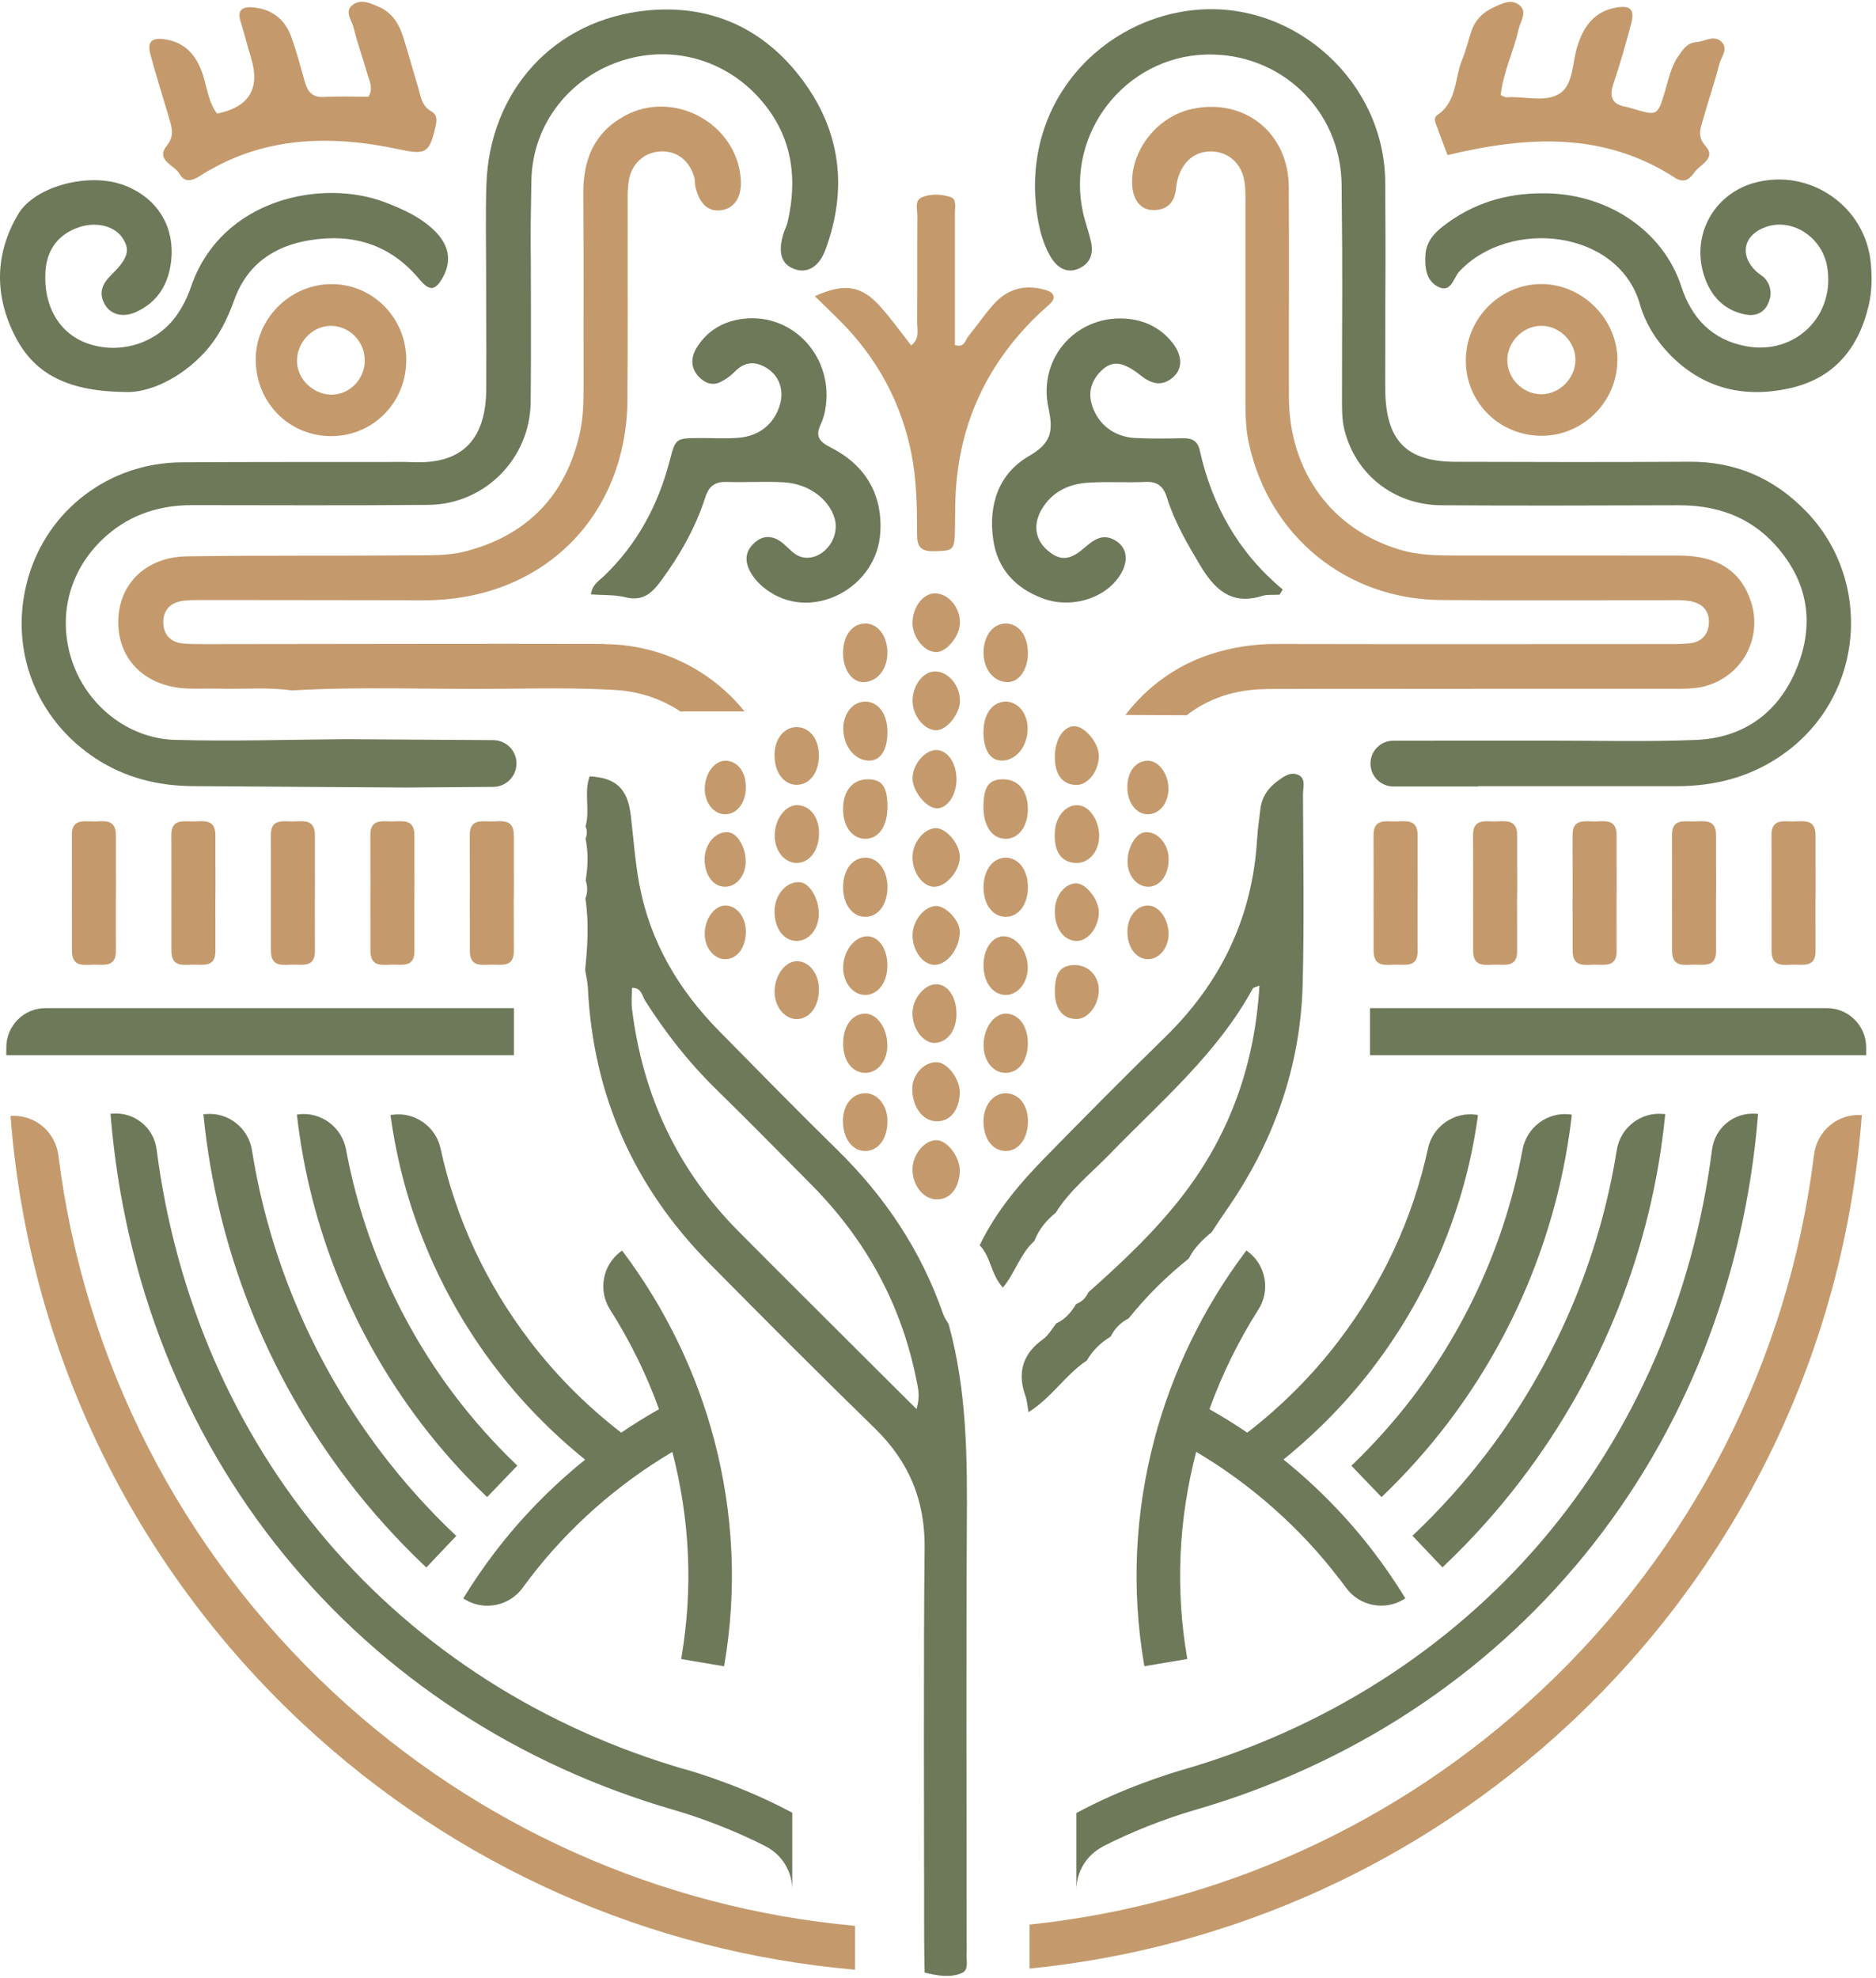 <svg width="295" height="311" viewBox="0 0 295 311" fill="none" xmlns="http://www.w3.org/2000/svg">
<path d="M162.614 195.183C160.433 197.165 159.636 200.143 157.707 202.482C155.788 200.384 155.819 197.616 154.058 195.823C156.606 190.506 160.37 186.07 164.45 181.907C170.616 175.616 176.792 169.345 183.105 163.2C191.955 154.601 196.957 144.272 197.681 131.919C197.775 130.346 198.016 128.794 198.195 127.232C198.404 125.407 199.348 123.981 200.785 122.911C201.781 122.167 202.934 121.254 204.214 121.884C205.378 122.471 204.895 123.834 204.895 124.862C204.927 134.771 205.095 144.681 204.853 154.58C204.539 167.824 200.229 179.821 192.616 190.642C191.903 191.66 191.232 192.719 190.54 193.757C189.113 194.942 187.782 196.211 186.943 197.909C183.44 200.699 180.273 203.845 177.463 207.337C176.215 207.966 175.271 208.92 174.663 210.178C173.101 211.122 171.821 212.349 170.909 213.943C167.564 216.145 165.425 219.753 161.734 222.07C161.534 220.99 161.503 220.214 161.251 219.522C159.93 215.831 160.811 212.894 164.03 210.587C164.88 209.979 165.414 208.952 166.096 208.113C167.491 207.463 168.455 206.372 169.21 205.072C170.123 204.726 170.752 204.086 171.15 203.216C176.561 198.413 181.825 193.453 186.219 187.685C193.528 178.08 197.335 167.174 198.048 154.999C197.534 155.22 197.104 155.262 196.989 155.471C191.389 165.737 182.549 173.193 174.579 181.414C171.643 184.445 168.277 187.088 165.991 190.726C164.533 191.911 163.359 193.316 162.677 195.089L162.614 195.162V195.183Z" fill="#6E795A"/>
<path d="M81.222 120.059C81.222 118.045 79.597 116.409 77.583 116.388C69.844 116.336 62.105 116.284 54.367 116.242C45.411 116.305 36.445 116.598 27.5 116.347C20.066 116.137 13.606 110.841 11.31 103.889C8.94 96.706 11.005 89.26 16.773 84.216C20.622 80.85 25.152 79.435 30.216 79.435C42.611 79.445 54.996 79.508 67.391 79.393C76.231 79.309 83.33 72.126 83.445 63.286C83.508 58.105 83.487 52.925 83.487 47.734C83.498 35.633 83.34 40.509 83.56 28.408C83.718 19.495 89.632 12.06 98.011 9.47C106.253 6.922 114.957 9.68 120.367 16.59C124.667 22.085 125.369 28.293 123.859 34.899C123.723 35.508 123.409 36.074 123.22 36.671C122.297 39.66 122.821 41.485 124.814 42.271C126.838 43.079 128.777 42.051 129.805 39.262C133.329 29.698 132.227 20.627 126.114 12.479C120.105 4.457 111.769 0.682 101.838 1.637C87.126 3.042 76.954 14.283 76.482 29.079C76.335 33.63 76.44 38.192 76.44 42.754C76.44 54.54 76.503 49.349 76.461 61.147C76.43 69.431 72.382 73.028 64.842 72.671C63.427 72.608 62.011 72.65 60.595 72.65C49.91 72.66 39.214 72.629 28.518 72.702C17.151 72.786 7.44 80.2 4.399 90.97C1.306 101.928 5.563 113.096 15.127 119.325C19.762 122.334 24.868 123.582 30.321 123.624C41.479 123.708 52.636 123.771 63.794 123.844C68.387 123.813 72.98 123.781 77.573 123.739C79.586 123.729 81.212 122.083 81.212 120.069" fill="#6E795A"/>
<path d="M232.454 123.635C242.835 123.635 253.217 123.635 263.598 123.635C269.9 123.635 275.71 122.083 280.848 118.276C293.253 109.09 294.396 91.284 284.151 80.557C279.128 75.293 273.025 72.566 265.664 72.608C253.395 72.682 241.126 72.661 228.857 72.619C221.233 72.598 218.014 69.347 217.836 61.681C217.804 60.266 217.825 58.85 217.825 57.434C217.825 42.187 217.92 43.907 217.825 28.66C217.72 12.889 203.774 0.336 188.432 1.521C173.479 2.675 160.434 15.992 163.097 33.83C163.422 35.99 163.978 38.161 165.048 40.111C166.222 42.271 167.9 43.026 169.651 42.229C171.549 41.369 171.969 39.776 171.539 37.909C171.182 36.378 170.626 34.899 170.291 33.368C167.575 20.953 176.918 8.967 189.586 8.579C201.246 8.222 210.841 17.198 210.967 29.027C211.146 45.7 211.03 45.386 211.03 62.048C211.03 63.936 210.957 65.823 211.429 67.68C213.211 74.642 219.209 79.403 226.655 79.456C239.081 79.54 251.507 79.487 263.934 79.456C269.879 79.435 275.102 81.207 279.149 85.685C284.298 91.379 285.389 97.996 282.578 104.979C279.758 111.995 274.273 116.053 266.65 116.357C258.795 116.672 250.92 116.452 243.066 116.462C235.075 116.462 227.095 116.473 219.105 116.473C217.102 116.473 215.487 118.098 215.508 120.101C215.518 122.083 217.133 123.677 219.115 123.677H232.464V123.635H232.454Z" fill="#6E795A"/>
<path d="M94.957 101.257C74.351 101.205 53.746 101.278 33.13 101.289C31.714 101.289 30.298 101.31 28.893 101.205C26.848 101.047 25.684 99.81 25.674 97.828C25.674 95.804 26.963 94.672 28.935 94.462C30.183 94.326 31.441 94.357 32.7 94.357C44.025 94.357 55.35 94.389 66.675 94.399C85.247 94.42 98.585 81.27 98.669 62.72C98.742 47.148 98.68 48.563 98.701 32.991C98.701 31.418 98.638 29.824 98.9 28.293C99.382 25.546 101.553 23.795 104.164 23.805C106.597 23.805 108.484 25.367 109.197 27.968C109.323 28.419 109.25 28.912 109.355 29.373C109.984 32.058 111.358 33.316 113.36 33.065C115.542 32.792 116.716 30.904 116.485 28.062C115.772 19.348 105.884 14.011 98.197 18.237C93.394 20.879 91.696 25.116 91.727 30.422C91.811 46.151 91.738 44.893 91.769 60.623C91.769 63.15 91.727 65.677 91.171 68.131C88.959 77.946 82.887 84.185 73.208 86.702C70.513 87.405 67.588 87.31 64.767 87.331C52.97 87.426 41.162 87.31 29.375 87.489C22.779 87.583 18.47 92.04 18.596 98.09C18.721 103.921 22.989 107.979 29.375 108.272C31.106 108.346 32.836 108.241 34.566 108.293C38.331 108.409 42.116 108.021 45.87 108.577C56.85 107.926 67.85 108.44 78.829 108.314C84.796 108.251 90.783 108.157 96.729 108.503C100.588 108.723 104.07 109.94 106.995 111.88H117.083C111.934 105.473 103.944 101.31 94.936 101.289" fill="#C49A6D"/>
<path d="M199.149 108.346C209.845 108.304 220.541 108.335 231.247 108.335V108.314C241.786 108.314 252.325 108.314 262.874 108.314C264.604 108.314 266.324 108.367 268.033 107.926C273.874 106.395 277.177 100.481 275.374 94.724C273.843 89.848 270.12 87.373 264.059 87.362C252.262 87.331 240.465 87.362 228.668 87.352C225.836 87.352 223.015 87.289 220.258 86.482C209.467 83.325 202.714 74.171 202.682 62.447C202.641 45.774 202.745 46.078 202.661 29.405C202.62 20.879 195.678 15.374 187.477 17.125C182.161 18.258 178.019 23.302 178.019 28.618C178.019 31.229 179.214 32.97 181.238 33.033C183.492 33.096 184.709 31.879 184.929 29.635C184.992 29.017 185.107 28.377 185.307 27.79C186.166 25.2 188.054 23.773 190.508 23.815C192.92 23.857 194.965 25.409 195.573 27.979C195.898 29.331 195.845 30.778 195.845 32.194C195.856 48.238 195.856 47.305 195.845 63.349C195.845 65.551 195.929 67.743 196.422 69.913C199.662 84.353 211.711 94.221 226.549 94.357C238.346 94.472 250.144 94.378 261.951 94.388C263.21 94.388 264.489 94.315 265.716 94.525C267.656 94.839 268.862 96.045 268.715 98.09C268.6 99.873 267.478 100.984 265.695 101.163C264.132 101.32 262.559 101.278 260.986 101.278C240.842 101.288 220.708 101.309 200.575 101.267C197.062 101.267 193.696 101.802 190.382 102.872C184.898 104.655 180.294 108.073 176.98 112.425L186.607 112.477C190.067 109.793 194.262 108.388 199.191 108.367" fill="#C49A6D"/>
<path d="M275.846 28.754C269.334 30.59 265.821 37.238 268.066 43.635C269.114 46.633 271.107 48.741 274.326 49.433C275.836 49.758 277.21 49.36 277.954 47.913C278.646 46.581 278.604 45.155 277.65 43.918C277.283 43.435 276.664 43.142 276.213 42.722C273.403 40.101 274.169 36.829 277.86 35.633C281.918 34.323 286.469 37.311 287.297 41.82C288.713 49.591 282.337 55.893 274.567 54.446C269.187 53.439 266 50 264.385 45.05C261.449 36.032 252.367 30.243 242.405 30.401C236.732 30.411 231.584 32.005 227.053 35.476C225.512 36.651 224.275 38.014 224.149 40.09C224.033 42.062 224.254 44.106 226.089 45.071C228.196 46.183 228.553 43.687 229.465 42.701C237.393 34.218 254.528 36.095 257.883 47.871C258.712 50.755 260.285 53.345 262.371 55.536C267.604 61.031 274.043 62.657 281.31 61.084C288.377 59.553 292.268 54.802 293.862 47.986C294.365 45.837 294.386 43.614 294.187 41.422C293.39 32.425 284.519 26.322 275.836 28.765" fill="#6E795A"/>
<path d="M2.856 33.683C-0.866 39.965 -0.887 46.571 2.426 52.978C5.53 58.966 10.857 61.587 19.98 61.65C23.357 61.713 28.296 59.647 32.218 55.358C34.357 53.02 35.752 50.199 36.822 47.211C38.824 41.611 43.05 38.685 48.713 37.773C55.561 36.661 61.422 38.465 65.984 43.96C67.578 45.879 68.511 45.7 69.686 43.519C71.049 41.003 70.609 38.507 68.333 36.284C66.152 34.155 63.446 32.928 60.636 31.848C50.842 28.041 34.777 31.104 29.995 45.208C29.45 46.822 28.632 48.416 27.636 49.78C24.479 54.09 18.733 55.767 13.752 54.006C9.316 52.433 6.81 48.133 7.145 42.701C7.365 39.209 9.201 36.808 12.472 35.718C15.146 34.826 18.02 35.539 19.257 37.416C20.526 39.314 20.159 40.625 17.474 43.257C16.101 44.61 15.45 46.057 16.478 47.861C17.401 49.486 19.351 50.01 21.459 49.035C24.731 47.525 26.419 44.809 26.881 41.307C27.614 35.718 24.762 31.072 19.435 29.101C13.951 27.066 5.467 29.268 2.846 33.694" fill="#6E795A"/>
<path d="M143.279 54.309C141.58 52.149 140.091 50.041 138.372 48.143C135.435 44.882 132.751 44.484 128.126 46.581C129.605 48.017 130.769 49.129 131.912 50.272C137.868 56.186 141.738 63.254 143.342 71.465C144.15 75.597 144.212 79.844 144.202 84.049C144.202 85.947 144.8 86.722 146.792 86.681C149.938 86.628 150.106 86.565 150.169 83.22C150.19 81.993 150.2 80.777 150.211 79.55C150.368 67.669 154.741 57.612 163.329 49.402C163.916 48.835 164.556 48.322 165.133 47.755C166.15 46.749 165.647 45.983 164.577 45.648C161.463 44.683 158.61 45.27 156.377 47.713C154.909 49.307 153.703 51.132 152.318 52.81C151.794 53.449 151.679 54.75 150.158 54.257V48.993C150.158 43.823 150.169 38.664 150.158 33.504C150.158 32.592 150.494 31.302 149.435 30.967C148.04 30.526 146.425 30.442 145.03 30.998C143.762 31.502 144.254 32.896 144.254 33.913C144.212 39.482 144.254 45.05 144.212 50.629C144.212 51.855 144.674 53.271 143.279 54.32" fill="#C49A6D"/>
<path d="M138.435 83.755C138.781 77.652 136.044 73.122 130.623 70.364C128.882 69.483 128.158 68.634 129.039 66.778C129.375 66.075 129.605 65.299 129.752 64.534C131.283 56.323 124.771 49.108 116.76 50.146C113.624 50.555 111.108 52.065 109.482 54.802C108.622 56.26 108.612 57.864 109.818 59.175C110.709 60.14 111.894 60.716 113.215 60.108C114.044 59.72 114.851 59.154 115.491 58.493C117.053 56.878 118.721 56.721 120.566 57.875C122.517 59.091 123.314 61.293 122.653 63.6C121.804 66.599 119.455 68.581 116.131 68.843C114.096 69.011 112.041 68.875 109.996 68.885C106.252 68.917 106.231 68.906 105.309 72.461C103.484 79.456 100.191 85.6 94.927 90.634C94.172 91.358 93.124 91.924 92.924 93.476C94.759 93.612 96.636 93.497 98.367 93.927C100.988 94.577 102.425 93.381 103.851 91.462C106.871 87.383 109.356 83.031 110.908 78.208C111.496 76.373 112.481 75.733 114.327 75.785C117.315 75.88 120.315 75.67 123.293 75.848C127.183 76.089 130.35 78.48 131.241 81.521C132.133 84.541 129.605 87.918 126.638 87.698C125.065 87.582 124.237 86.366 123.156 85.464C121.657 84.206 120.031 84.017 118.511 85.475C117.022 86.911 117.148 88.547 118.133 90.183C118.878 91.41 119.927 92.364 121.133 93.14C128.095 97.628 137.942 92.322 138.425 83.723" fill="#6E795A"/>
<path d="M179.342 59.018C181.03 60.349 182.645 60.853 184.417 59.364C185.99 58.042 185.98 55.935 184.365 53.9C182.624 51.698 180.317 50.482 177.528 50.157C169.621 49.255 163.109 56.05 164.871 64.166C165.699 67.994 165.227 69.724 161.757 71.748C157.027 74.506 155.412 79.372 156.178 84.814C156.828 89.449 159.638 92.469 163.927 94.084C168.604 95.846 174.183 93.99 176.343 90.078C177.455 88.065 177.192 86.167 175.536 85.087C173.554 83.797 172.096 84.772 170.534 86.135C168.206 88.191 166.664 88.191 164.766 86.586C162.816 84.94 162.407 82.549 163.738 80.211C165.364 77.358 168.027 76.089 171.152 75.901C174.13 75.712 177.129 75.922 180.108 75.785C182.016 75.691 182.96 76.498 183.495 78.239C184.669 82.014 186.641 85.401 188.654 88.788C190.908 92.574 193.53 95.237 198.427 93.727C199.298 93.455 200.283 93.581 201.217 93.518C201.374 93.245 201.542 92.972 201.709 92.7C194.746 86.911 190.604 79.498 188.664 70.846C188.308 69.263 187.417 68.896 186.001 68.917C183.484 68.959 180.967 69.011 178.451 68.875C175.148 68.686 172.715 66.736 171.75 63.82C171.089 61.818 171.54 60.077 172.903 58.588C174.697 56.627 176.416 56.7 179.332 59.007" fill="#6E795A"/>
<path d="M238.799 0.714C237.54 -0.209 236.062 0.609 234.793 1.196C233.168 1.941 231.962 3.168 231.374 4.898C230.871 6.377 230.535 7.928 229.927 9.376C228.7 12.312 229.162 15.972 226.016 18.09C225.24 18.614 225.848 19.537 226.089 20.25C226.54 21.571 227.054 22.872 227.62 24.392C240.162 21.393 252.169 20.701 263.337 27.926C264.878 28.922 265.749 28.104 266.462 27.087C267.343 25.85 269.933 24.895 268.213 22.987C266.787 21.403 267.437 20.135 267.825 18.719C268.611 15.846 269.618 13.035 270.342 10.141C270.625 9.009 271.799 7.74 270.761 6.628C269.587 5.391 268.129 6.513 266.776 6.618C265.277 6.733 264.679 7.74 263.966 8.757C262.75 10.466 262.382 12.49 261.795 14.43C260.642 18.247 260.621 18.237 256.699 17.073C256.395 16.989 256.101 16.873 255.797 16.821C253.605 16.475 252.976 15.353 253.7 13.203C254.748 10.078 255.661 6.911 256.5 3.734C257.087 1.532 256.405 0.808 254.224 1.175C250.669 1.773 248.96 4.195 247.985 7.446C247.23 9.963 247.398 13.329 245.258 14.713C242.993 16.171 239.753 15.101 236.953 15.3C236.67 15.321 236.376 15.112 235.978 14.965C236.376 11.368 238.023 8.096 238.799 4.594C239.092 3.294 240.309 1.815 238.82 0.724" fill="#C49A6D"/>
<path d="M34.137 17.88C32.595 15.814 32.532 13.193 31.589 10.886C30.488 8.17 28.61 6.492 25.674 6.146C23.776 5.926 23.137 6.649 23.661 8.6C24.552 11.934 25.611 15.216 26.576 18.541C27.006 20.019 27.488 21.33 26.23 22.903C24.395 25.21 27.415 25.933 28.244 27.36C28.988 28.66 30.068 28.545 31.41 27.685C41.173 21.435 51.806 21.152 62.733 23.48C66.938 24.381 67.525 24.098 68.469 19.967C68.7 18.992 68.836 18.079 67.808 17.503C66.225 16.611 66.131 14.954 65.68 13.486C64.904 10.938 64.201 8.358 63.404 5.821C62.775 3.818 61.726 2.067 59.723 1.154C58.297 0.504 56.672 -0.303 55.319 0.882C54.176 1.888 55.34 3.241 55.613 4.374C56.2 6.806 57.07 9.176 57.752 11.588C58.067 12.721 58.769 13.874 57.93 15.216C55.581 15.216 53.232 15.122 50.894 15.248C49.101 15.342 48.388 14.409 47.947 12.899C47.255 10.487 46.626 8.044 45.766 5.695C44.749 2.958 42.673 1.396 39.726 1.154C38.216 1.028 37.251 1.511 37.818 3.335C38.415 5.286 38.919 7.268 39.506 9.218C40.932 13.958 39.142 16.842 34.137 17.869" fill="#C49A6D"/>
<path d="M254.339 56.606C254.339 50.303 249.033 44.861 242.72 44.672C236.177 44.484 230.661 49.79 230.503 56.417C230.346 63.055 235.589 68.455 242.28 68.529C248.855 68.613 254.339 63.181 254.328 56.606M237.026 56.595C237.047 53.701 239.532 51.216 242.405 51.237C245.279 51.247 247.785 53.785 247.732 56.637C247.691 59.542 245.216 62.006 242.353 61.996C239.448 61.985 237.005 59.511 237.026 56.595Z" fill="#C49A6D"/>
<path d="M40.209 56.638C40.282 63.412 45.546 68.644 52.205 68.582C58.791 68.519 63.96 63.16 63.887 56.48C63.813 49.769 58.361 44.473 51.754 44.683C45.379 44.893 40.135 50.314 40.209 56.638ZM57.354 56.459C57.48 59.427 55.141 61.996 52.247 62.059C49.353 62.122 46.752 59.679 46.7 56.858C46.658 53.911 48.996 51.352 51.849 51.248C54.753 51.143 57.228 53.481 57.354 56.459Z" fill="#C49A6D"/>
<path d="M83.338 210.891C76.386 201.778 71.656 191.586 69.276 180.596C68.531 177.146 65.207 174.808 61.715 175.301L61.411 175.342L61.453 175.657C63.414 189.908 69.108 203.53 77.896 215.054C81.954 220.381 86.704 225.247 92.01 229.536C86.673 233.846 81.912 238.732 77.843 244.059C76.124 246.314 74.488 248.684 73.009 251.096L72.852 251.358L73.114 251.515C76.113 253.361 80.098 252.564 82.184 249.691C82.541 249.198 82.908 248.705 83.286 248.212C89.315 240.305 97.065 233.437 105.726 228.319C108.505 238.994 108.988 249.848 107.163 260.586L107.111 260.89L113.864 262.033L113.916 261.729C115.909 249.984 115.374 238.114 112.312 226.442C109.554 215.904 104.604 205.69 98.008 196.902L97.82 196.651L97.568 196.839C94.747 198.958 94.034 202.942 95.922 205.921C99.057 210.849 101.658 216.124 103.629 221.598C101.584 222.762 99.581 223.999 97.683 225.289C92.262 221.105 87.428 216.25 83.328 210.881" fill="#6E795A"/>
<path d="M46.993 175.238L46.689 175.269L46.72 175.584C48.755 193.096 55.518 209.801 66.288 223.905C69.339 227.9 72.727 231.707 76.376 235.209L76.606 235.419L81.346 230.48L81.126 230.26C77.728 226.998 74.572 223.454 71.73 219.742C63.006 208.301 57.018 194.826 54.417 180.775C53.767 177.251 50.495 174.818 46.983 175.227" fill="#6E795A"/>
<path d="M32.291 175.186L31.987 175.217L32.018 175.532C34.105 196.295 41.938 216.082 54.669 232.777C58.318 237.558 62.408 242.099 66.812 246.283L67.043 246.493L71.751 241.522L71.52 241.313C67.378 237.391 63.551 233.123 60.122 228.624C49.457 214.646 42.368 198.14 39.621 180.88C39.055 177.335 35.835 174.84 32.301 175.196" fill="#6E795A"/>
<path d="M107.878 278.287C85.469 271.806 65.933 259.348 51.378 242.266C36.855 225.226 27.605 203.949 24.627 180.743C24.187 177.314 21.135 174.839 17.696 175.122L17.381 175.143L17.402 175.458C19.541 201.359 28.969 225.236 44.656 244.489C60.27 263.658 81.495 277.542 106.033 284.642C110.752 286.005 116.11 288.133 120.389 290.336C122.979 291.667 124.583 294.299 124.583 297.183V285.061C117.316 281.139 109.986 278.874 107.868 278.266" fill="#6E795A"/>
<path d="M247.126 175.584L247.158 175.28L246.854 175.238C243.33 174.829 240.069 177.262 239.419 180.785C236.818 194.847 230.831 208.322 222.116 219.752C219.285 223.465 216.118 227.009 212.721 230.281L212.5 230.49L217.251 235.43L217.471 235.209C221.12 231.696 224.518 227.9 227.569 223.905C238.328 209.801 245.092 193.086 247.137 175.574" fill="#6E795A"/>
<path d="M227.043 246.262C231.447 242.088 235.526 237.548 239.176 232.755C251.906 216.072 259.739 196.273 261.826 175.51L261.858 175.206L261.554 175.175C258.02 174.818 254.8 177.314 254.234 180.859C251.487 198.119 244.398 214.624 233.733 228.603C230.304 233.091 226.466 237.369 222.335 241.291L222.104 241.501L226.823 246.471L227.054 246.262H227.043Z" fill="#6E795A"/>
<path d="M210.561 248.202C210.938 248.694 211.295 249.187 211.662 249.68C213.749 252.553 217.733 253.35 220.733 251.505L220.995 251.337L220.827 251.075C219.348 248.673 217.723 246.304 215.993 244.039C211.924 238.701 207.163 233.825 201.826 229.515C207.132 225.226 211.872 220.36 215.93 215.033C224.717 203.509 230.411 189.887 232.372 175.636L232.414 175.332L232.11 175.29C228.618 174.808 225.294 177.136 224.55 180.596C222.169 191.586 217.44 201.779 210.487 210.881C206.387 216.26 201.553 221.105 196.132 225.289C194.234 223.999 192.231 222.762 190.186 221.598C192.168 216.113 194.758 210.839 197.893 205.91C199.791 202.932 199.068 198.947 196.247 196.829L195.995 196.64L195.807 196.892C189.211 205.669 184.261 215.883 181.503 226.432C178.441 238.093 177.906 249.963 179.899 261.718L179.951 262.023L186.704 260.88L186.652 260.575C184.827 249.837 185.32 238.984 188.099 228.309C196.761 233.437 204.51 240.305 210.54 248.202" fill="#6E795A"/>
<path d="M173.459 290.346C177.737 288.144 183.106 286.015 187.815 284.652C212.353 277.553 233.577 263.669 249.191 244.5C264.879 225.236 274.295 201.37 276.435 175.468L276.466 175.164L276.152 175.143C272.712 174.86 269.661 177.324 269.22 180.764C266.242 203.97 256.993 225.236 242.469 242.287C227.914 259.369 208.378 271.827 185.969 278.308C183.861 278.916 176.521 281.181 169.254 285.103V297.215C169.254 294.32 170.869 291.699 173.448 290.367" fill="#6E795A"/>
<path d="M293.445 165.937H215.426V158.533H287.279C290.687 158.533 293.455 161.302 293.455 164.71V165.937H293.445Z" fill="#6E795A"/>
<path d="M0.979 165.937H80.811V158.533H7.155C3.747 158.533 0.99 161.302 0.99 164.71V165.937H0.979Z" fill="#6E795A"/>
<path d="M285.495 141.22C285.516 139.406 285.506 137.655 285.495 135.83V134.698C285.495 133.649 285.495 132.569 285.495 131.416C285.526 128.616 283.482 129.192 281.846 129.171C280.325 129.15 278.553 128.825 278.564 131.3C278.574 134.278 278.574 136.984 278.574 139.647C278.553 141.461 278.574 143.213 278.574 145.037C278.574 145.415 278.574 145.782 278.574 146.17C278.574 147.218 278.574 148.299 278.574 149.452C278.553 152.262 280.587 151.675 282.213 151.696C283.744 151.717 285.506 152.042 285.495 149.567C285.485 146.6 285.485 143.884 285.485 141.22" fill="#C49A6D"/>
<path d="M269.85 141.22C269.871 139.406 269.86 137.655 269.85 135.83V134.698C269.85 133.649 269.85 132.569 269.85 131.416C269.881 128.616 267.837 129.192 266.201 129.171C264.68 129.15 262.908 128.825 262.919 131.3C262.929 134.278 262.929 136.984 262.929 139.647C262.908 141.461 262.929 143.213 262.929 145.037V146.17C262.929 147.218 262.929 148.299 262.929 149.452C262.908 152.262 264.942 151.675 266.568 151.696C268.099 151.717 269.86 152.042 269.85 149.567C269.839 146.6 269.839 143.884 269.839 141.22" fill="#C49A6D"/>
<path d="M254.214 141.22C254.235 139.406 254.225 137.655 254.214 135.83V134.698C254.214 133.649 254.214 132.569 254.214 131.416C254.246 128.616 252.201 129.192 250.565 129.171C249.044 129.15 247.272 128.825 247.283 131.3C247.293 134.278 247.293 136.984 247.293 139.647C247.272 141.461 247.293 143.213 247.293 145.037C247.293 145.415 247.293 145.782 247.293 146.17C247.293 147.218 247.293 148.299 247.293 149.452C247.272 152.262 249.307 151.675 250.932 151.696C252.463 151.717 254.225 152.042 254.214 149.567C254.204 146.6 254.204 143.884 254.204 141.22" fill="#C49A6D"/>
<path d="M238.57 141.22C238.591 139.406 238.58 137.655 238.57 135.83V134.698C238.57 133.649 238.57 132.569 238.57 131.416C238.601 128.616 236.556 129.192 234.92 129.171C233.4 129.15 231.628 128.825 231.638 131.3C231.649 134.278 231.649 136.984 231.649 139.647C231.628 141.461 231.649 143.213 231.649 145.037C231.649 145.415 231.649 145.782 231.649 146.17C231.649 147.218 231.649 148.299 231.649 149.452C231.628 152.262 233.662 151.675 235.288 151.696C236.819 151.717 238.58 152.042 238.57 149.567C238.559 146.6 238.559 143.884 238.559 141.22" fill="#C49A6D"/>
<path d="M222.923 141.22C222.944 139.406 222.933 137.655 222.923 135.83V134.698C222.923 133.649 222.923 132.569 222.923 131.416C222.954 128.616 220.909 129.192 219.273 129.171C217.753 129.15 215.981 128.825 215.991 131.3C215.991 134.278 216.002 136.984 216.002 139.647C215.981 141.461 216.002 143.213 216.002 145.037C216.002 145.415 216.002 145.782 216.002 146.17C216.002 147.218 216.002 148.299 216.002 149.452C215.981 152.262 218.015 151.675 219.64 151.696C221.171 151.717 222.933 152.042 222.923 149.567C222.912 146.6 222.912 143.884 222.912 141.22" fill="#C49A6D"/>
<path d="M80.801 141.22C80.822 139.406 80.811 137.655 80.801 135.83V134.698C80.801 133.649 80.801 132.569 80.801 131.416C80.832 128.616 78.787 129.192 77.151 129.171C75.631 129.15 73.859 128.825 73.869 131.3C73.869 134.278 73.88 136.984 73.88 139.647C73.859 141.461 73.88 143.213 73.88 145.037C73.88 145.415 73.88 145.782 73.88 146.17C73.88 147.218 73.88 148.299 73.88 149.452C73.859 152.262 75.893 151.675 77.518 151.696C79.049 151.717 80.811 152.042 80.801 149.567C80.79 146.6 80.79 143.884 80.79 141.22" fill="#C49A6D"/>
<path d="M65.167 141.22C65.188 139.406 65.178 137.655 65.167 135.83V134.698C65.167 133.649 65.167 132.569 65.167 131.416C65.199 128.616 63.154 129.192 61.518 129.171C59.998 129.15 58.225 128.825 58.236 131.3C58.236 134.278 58.246 136.984 58.246 139.647C58.225 141.461 58.246 143.213 58.246 145.037C58.246 145.415 58.246 145.782 58.246 146.17C58.246 147.218 58.246 148.299 58.246 149.452C58.225 152.262 60.26 151.675 61.885 151.696C63.416 151.717 65.178 152.042 65.167 149.567C65.157 146.6 65.157 143.884 65.157 141.22" fill="#C49A6D"/>
<path d="M49.52 141.22C49.541 139.406 49.53 137.655 49.52 135.83V134.698C49.52 133.649 49.52 132.569 49.52 131.416C49.551 128.616 47.507 129.192 45.871 129.171C44.35 129.15 42.578 128.825 42.588 131.3C42.599 134.278 42.599 136.984 42.599 139.647C42.578 141.461 42.599 143.213 42.599 145.037V146.17C42.599 147.218 42.599 148.299 42.599 149.452C42.578 152.262 44.612 151.675 46.238 151.696C47.769 151.717 49.53 152.042 49.52 149.567C49.509 146.6 49.509 143.884 49.509 141.22" fill="#C49A6D"/>
<path d="M33.875 141.22C33.896 139.406 33.886 137.655 33.875 135.83V134.698C33.875 133.649 33.875 132.569 33.875 131.416C33.907 128.616 31.862 129.192 30.226 129.171C28.706 129.15 26.933 128.825 26.944 131.3C26.954 134.278 26.954 136.984 26.954 139.647C26.933 141.461 26.954 143.213 26.954 145.037C26.954 145.415 26.954 145.782 26.954 146.17C26.954 147.218 26.954 148.299 26.954 149.452C26.933 152.262 28.968 151.675 30.593 151.696C32.124 151.717 33.886 152.042 33.875 149.567C33.865 146.6 33.865 143.884 33.865 141.22" fill="#C49A6D"/>
<path d="M18.228 141.22C18.249 139.406 18.239 137.655 18.228 135.83V134.698C18.228 133.649 18.228 132.569 18.228 131.416C18.26 128.616 16.215 129.192 14.579 129.171C13.059 129.15 11.286 128.825 11.297 131.3C11.307 134.278 11.307 136.984 11.307 139.647C11.286 141.461 11.307 143.213 11.307 145.037C11.307 145.415 11.307 145.782 11.307 146.17C11.307 147.218 11.307 148.299 11.307 149.452C11.286 152.262 13.321 151.675 14.946 151.696C16.477 151.717 18.239 152.042 18.228 149.567C18.218 146.6 18.218 143.884 18.218 141.22" fill="#C49A6D"/>
<path d="M52.435 266.154C28.411 243.777 13.216 214.006 9.189 181.708C8.717 177.954 5.435 175.206 1.66 175.49C4.429 212.087 20.798 246.073 47.748 271.177C71.709 293.492 102.119 306.936 134.459 309.746V302.846C103.86 300.057 75.117 287.274 52.425 266.144" fill="#C49A6D"/>
<path d="M285.254 181.582C281.259 213.901 266.075 243.714 242.04 266.112C219.83 286.823 191.79 299.501 161.904 302.647V309.568C193.541 306.401 223.228 293.031 246.728 271.135C273.688 246 290.036 211.982 292.773 175.353C288.998 175.07 285.716 177.828 285.254 181.582Z" fill="#C49A6D"/>
<path d="M149.193 208.322C152.076 218.735 152.108 229.379 152.034 240.064C151.919 257.807 152.003 287.148 152.003 304.891C152.003 305.677 152.035 306.464 151.993 307.24C151.93 308.309 152.381 309.767 151.269 310.26C149.444 311.078 147.284 310.658 145.397 310.197C145.376 308.488 145.323 306.768 145.323 305.058C145.323 288.406 145.197 260.167 145.397 243.525C145.491 235.964 142.943 229.84 137.553 224.597C128.776 216.051 120.135 207.368 111.526 198.654C99.676 186.647 93.248 172.197 92.441 155.303C92.399 154.37 92.158 153.458 92.011 152.524C92.399 148.781 92.629 145.037 92.053 141.293C92.43 140.35 92.409 139.406 92.095 138.452C92.462 136.25 92.525 134.058 92.074 131.856C92.346 131.227 92.346 130.587 92.074 129.958C92.818 127.378 91.78 124.641 92.724 122.083C96.908 122.324 98.691 124.033 99.194 128.238C99.613 131.814 99.865 135.421 100.515 138.955C102.182 148.026 106.681 155.639 113.099 162.151C119.254 168.401 125.41 174.682 131.67 180.827C139.189 188.199 144.862 196.703 148.322 206.665C148.522 207.242 148.91 207.756 149.214 208.301M144.128 221.577C144.736 219.448 144.348 218.242 144.107 217.015C141.747 205.124 136.148 194.963 127.654 186.364C122.578 181.225 117.503 176.087 112.354 171.033C108.181 166.933 104.647 162.361 101.501 157.453C100.966 156.624 100.882 155.261 99.372 155.356C99.372 156.467 99.257 157.568 99.383 158.648C101.05 172.176 106.492 183.92 116.129 193.631C123.428 200.982 130.779 208.28 138.109 215.6C139.975 217.456 141.842 219.312 144.117 221.577" fill="#6E795A"/>
<path d="M161.63 127.462C161.557 130.063 160.13 131.888 158.159 131.909C155.957 131.919 154.562 129.801 154.646 126.571C154.72 123.645 155.548 122.565 157.687 122.544C160.172 122.523 161.714 124.442 161.63 127.462Z" fill="#C49A6D"/>
<path d="M147.316 167.037C149.109 167.111 151.081 169.879 150.924 172.092C150.724 174.755 149.319 176.381 147.253 176.328C145.051 176.286 143.405 174 143.457 171.116C143.499 168.925 145.366 166.953 147.316 167.037Z" fill="#C49A6D"/>
<path d="M147.222 188.608C145.135 188.545 143.426 186.312 143.489 183.753C143.552 181.498 145.387 179.307 147.222 179.296C149.005 179.286 151.071 182.086 150.924 184.33C150.756 187.004 149.309 188.66 147.212 188.608" fill="#C49A6D"/>
<path d="M147.18 93.319C149.277 93.423 151.081 95.73 150.944 98.111C150.829 100.166 148.763 102.599 147.18 102.547C145.208 102.494 143.342 100.009 143.499 97.628C143.656 95.175 145.334 93.214 147.18 93.308" fill="#C49A6D"/>
<path d="M161.641 139.375C161.704 142.164 160.173 144.23 158.076 144.177C156.115 144.125 154.71 142.279 154.658 139.679C154.605 136.879 156.126 134.824 158.223 134.876C160.184 134.928 161.579 136.764 161.641 139.375Z" fill="#C49A6D"/>
<path d="M147.178 105.588C149.265 105.692 151.079 108.02 150.943 110.401C150.817 112.467 148.772 114.889 147.178 114.837C145.186 114.774 143.351 112.309 143.508 109.918C143.665 107.465 145.343 105.493 147.189 105.588" fill="#C49A6D"/>
<path d="M146.979 139.459C145.176 139.49 143.508 137.299 143.487 134.855C143.467 132.59 145.197 130.357 147.063 130.231C148.678 130.115 150.828 132.548 150.933 134.614C151.038 136.764 148.867 139.427 146.969 139.448" fill="#C49A6D"/>
<path d="M154.657 114.9C154.699 112.247 156.093 110.38 158.075 110.328C160.089 110.275 161.672 112.257 161.599 114.753C161.515 117.584 159.554 119.786 157.278 119.597C155.59 119.461 154.604 117.71 154.646 114.9" fill="#C49A6D"/>
<path d="M161.629 164.164C161.598 166.817 160.193 168.673 158.19 168.715C156.176 168.757 154.614 166.786 154.666 164.269C154.729 161.469 156.428 159.246 158.378 159.403C160.339 159.561 161.661 161.501 161.629 164.154" fill="#C49A6D"/>
<path d="M150.924 146.379C150.997 148.98 149.068 151.644 147.054 151.728C145.271 151.801 143.604 149.725 143.499 147.302C143.394 144.911 145.282 142.479 147.243 142.468C148.721 142.468 150.882 144.754 150.924 146.379Z" fill="#C49A6D"/>
<path d="M154.657 102.515C154.72 99.904 156.188 98.038 158.17 98.048C160.31 98.069 161.757 100.156 161.631 103.029C161.526 105.462 160.152 107.287 158.422 107.266C156.23 107.245 154.605 105.179 154.657 102.505" fill="#C49A6D"/>
<path d="M121.793 143.223C121.825 140.685 123.702 138.557 125.768 138.735C127.351 138.871 128.798 141.335 128.756 143.81C128.714 146.054 127.278 147.858 125.443 147.963C123.324 148.078 121.751 146.044 121.793 143.223Z" fill="#C49A6D"/>
<path d="M154.656 151.853C154.636 149.19 156.062 147.176 157.907 147.239C159.879 147.302 161.619 149.609 161.619 152.168C161.619 154.611 159.973 156.562 158.002 156.457C156.062 156.352 154.667 154.444 154.656 151.853Z" fill="#C49A6D"/>
<path d="M165.876 130.765C166.033 128.28 167.722 126.424 169.62 126.634C171.518 126.833 173.07 129.423 172.818 131.971C172.598 134.205 171.035 135.788 169.148 135.704C166.83 135.589 165.677 133.848 165.876 130.776" fill="#C49A6D"/>
<path d="M128.775 118.895C128.733 121.517 127.349 123.352 125.367 123.415C123.26 123.478 121.729 121.422 121.791 118.601C121.844 116.085 123.406 114.25 125.409 114.344C127.423 114.438 128.807 116.326 128.765 118.885" fill="#C49A6D"/>
<path d="M161.64 176.57C161.556 179.17 160.109 181.006 158.137 180.995C156.019 180.995 154.551 178.919 154.656 176.077C154.75 173.613 156.396 171.757 158.378 171.924C160.402 172.092 161.734 173.98 161.65 176.57" fill="#C49A6D"/>
<path d="M132.571 127.462C132.645 130.063 134.071 131.888 136.042 131.909C138.244 131.919 139.639 129.801 139.555 126.571C139.482 123.645 138.653 122.565 136.514 122.544C134.029 122.523 132.487 124.442 132.571 127.462Z" fill="#C49A6D"/>
<path d="M132.572 139.375C132.509 142.164 134.04 144.23 136.137 144.177C138.098 144.125 139.504 142.279 139.556 139.679C139.608 136.879 138.088 134.824 135.991 134.876C134.03 134.928 132.635 136.764 132.572 139.375Z" fill="#C49A6D"/>
<path d="M139.545 114.9C139.504 112.247 138.109 110.38 136.127 110.328C134.114 110.275 132.53 112.257 132.604 114.753C132.687 117.584 134.648 119.786 136.924 119.597C138.612 119.461 139.598 117.71 139.556 114.9" fill="#C49A6D"/>
<path d="M132.573 164.164C132.605 166.817 134.01 168.673 136.013 168.715C138.026 168.757 139.589 166.786 139.536 164.269C139.473 161.469 137.774 159.246 135.834 159.403C133.874 159.561 132.552 161.501 132.584 164.154" fill="#C49A6D"/>
<path d="M139.545 102.515C139.483 99.904 138.014 98.038 136.033 98.048C133.893 98.069 132.446 100.156 132.572 103.029C132.677 105.462 134.051 107.287 135.781 107.266C137.973 107.245 139.598 105.179 139.545 102.505" fill="#C49A6D"/>
<path d="M139.544 151.853C139.565 149.19 138.139 147.176 136.294 147.239C134.322 147.302 132.582 149.609 132.582 152.168C132.582 154.611 134.228 156.562 136.199 156.457C138.139 156.352 139.534 154.444 139.544 151.853Z" fill="#C49A6D"/>
<path d="M132.562 176.57C132.646 179.17 134.093 181.006 136.065 180.995C138.183 180.995 139.651 178.919 139.546 176.077C139.462 173.613 137.805 171.757 135.823 171.924C133.799 172.092 132.468 173.98 132.552 176.57" fill="#C49A6D"/>
<path d="M128.776 155.429C128.838 158.051 127.507 160.043 125.567 160.242C123.585 160.442 121.844 158.512 121.802 156.048C121.76 153.604 123.291 151.329 125.084 151.161C127.035 150.983 128.713 152.923 128.776 155.419" fill="#C49A6D"/>
<path d="M165.877 119.136C165.856 116.41 167.115 114.312 168.834 114.197C170.512 114.082 172.84 116.85 172.798 118.926C172.756 121.286 171.089 123.436 169.296 123.436C167.125 123.436 165.898 121.884 165.877 119.147" fill="#C49A6D"/>
<path d="M128.776 131.426C128.651 134.006 127.057 135.841 125.075 135.694C123.082 135.537 121.646 133.439 121.835 130.954C122.034 128.416 123.753 126.424 125.599 126.623C127.623 126.833 128.913 128.783 128.787 131.426" fill="#C49A6D"/>
<path d="M110.803 135.033C110.835 132.674 112.575 130.702 114.494 130.87C115.962 130.985 117.305 133.282 117.263 135.578C117.221 137.665 115.889 139.332 114.19 139.437C112.229 139.553 110.761 137.655 110.803 135.044" fill="#C49A6D"/>
<path d="M117.284 146.359C117.336 148.792 116.11 150.637 114.306 150.826C112.46 151.015 110.845 149.211 110.814 146.935C110.783 144.66 112.198 142.552 113.865 142.405C115.68 142.248 117.232 144.041 117.284 146.359Z" fill="#C49A6D"/>
<path d="M117.282 124.086C117.167 126.477 115.688 128.186 113.843 128.039C111.997 127.903 110.665 125.942 110.833 123.645C111.011 121.296 112.616 119.44 114.315 119.629C116.192 119.828 117.397 121.632 117.272 124.086" fill="#C49A6D"/>
<path d="M183.768 135.033C183.736 132.674 181.995 130.702 180.076 130.87C178.608 130.985 177.266 133.282 177.308 135.578C177.35 137.665 178.682 139.332 180.381 139.437C182.342 139.553 183.81 137.655 183.768 135.044" fill="#C49A6D"/>
<path d="M177.286 146.359C177.233 148.792 178.46 150.637 180.264 150.826C182.109 151.015 183.724 149.211 183.756 146.935C183.787 144.66 182.372 142.552 180.704 142.405C178.89 142.248 177.338 144.041 177.286 146.359Z" fill="#C49A6D"/>
<path d="M177.276 124.086C177.392 126.477 178.87 128.186 180.716 128.039C182.561 127.903 183.893 125.942 183.725 123.645C183.547 121.296 181.943 119.44 180.244 119.629C178.367 119.828 177.161 121.632 177.287 124.086" fill="#C49A6D"/>
<path d="M150.41 159.372C150.41 161.962 149.068 163.85 147.128 163.997C145.209 164.143 143.416 161.774 143.489 159.204C143.563 156.971 145.335 154.832 147.16 154.779C148.984 154.727 150.4 156.74 150.4 159.372" fill="#C49A6D"/>
<path d="M169.306 138.913C170.868 138.966 172.871 141.629 172.798 143.569C172.703 145.981 170.994 148.068 169.201 147.973C167.114 147.858 165.719 145.729 165.887 142.898C166.024 140.664 167.575 138.861 169.306 138.913Z" fill="#C49A6D"/>
<path d="M150.408 122.712C150.355 125.071 148.982 127.074 147.388 127.116C145.689 127.168 143.413 124.337 143.497 122.282C143.581 120.101 145.49 117.909 147.272 117.94C149.066 117.982 150.46 120.101 150.408 122.701" fill="#C49A6D"/>
<path d="M165.877 155.943C165.877 153.038 166.716 151.843 168.824 151.759C171.036 151.665 172.787 153.395 172.787 155.67C172.787 158.04 171.131 160.232 169.316 160.242C167.135 160.253 165.877 158.69 165.877 155.943Z" fill="#C49A6D"/>
</svg>

